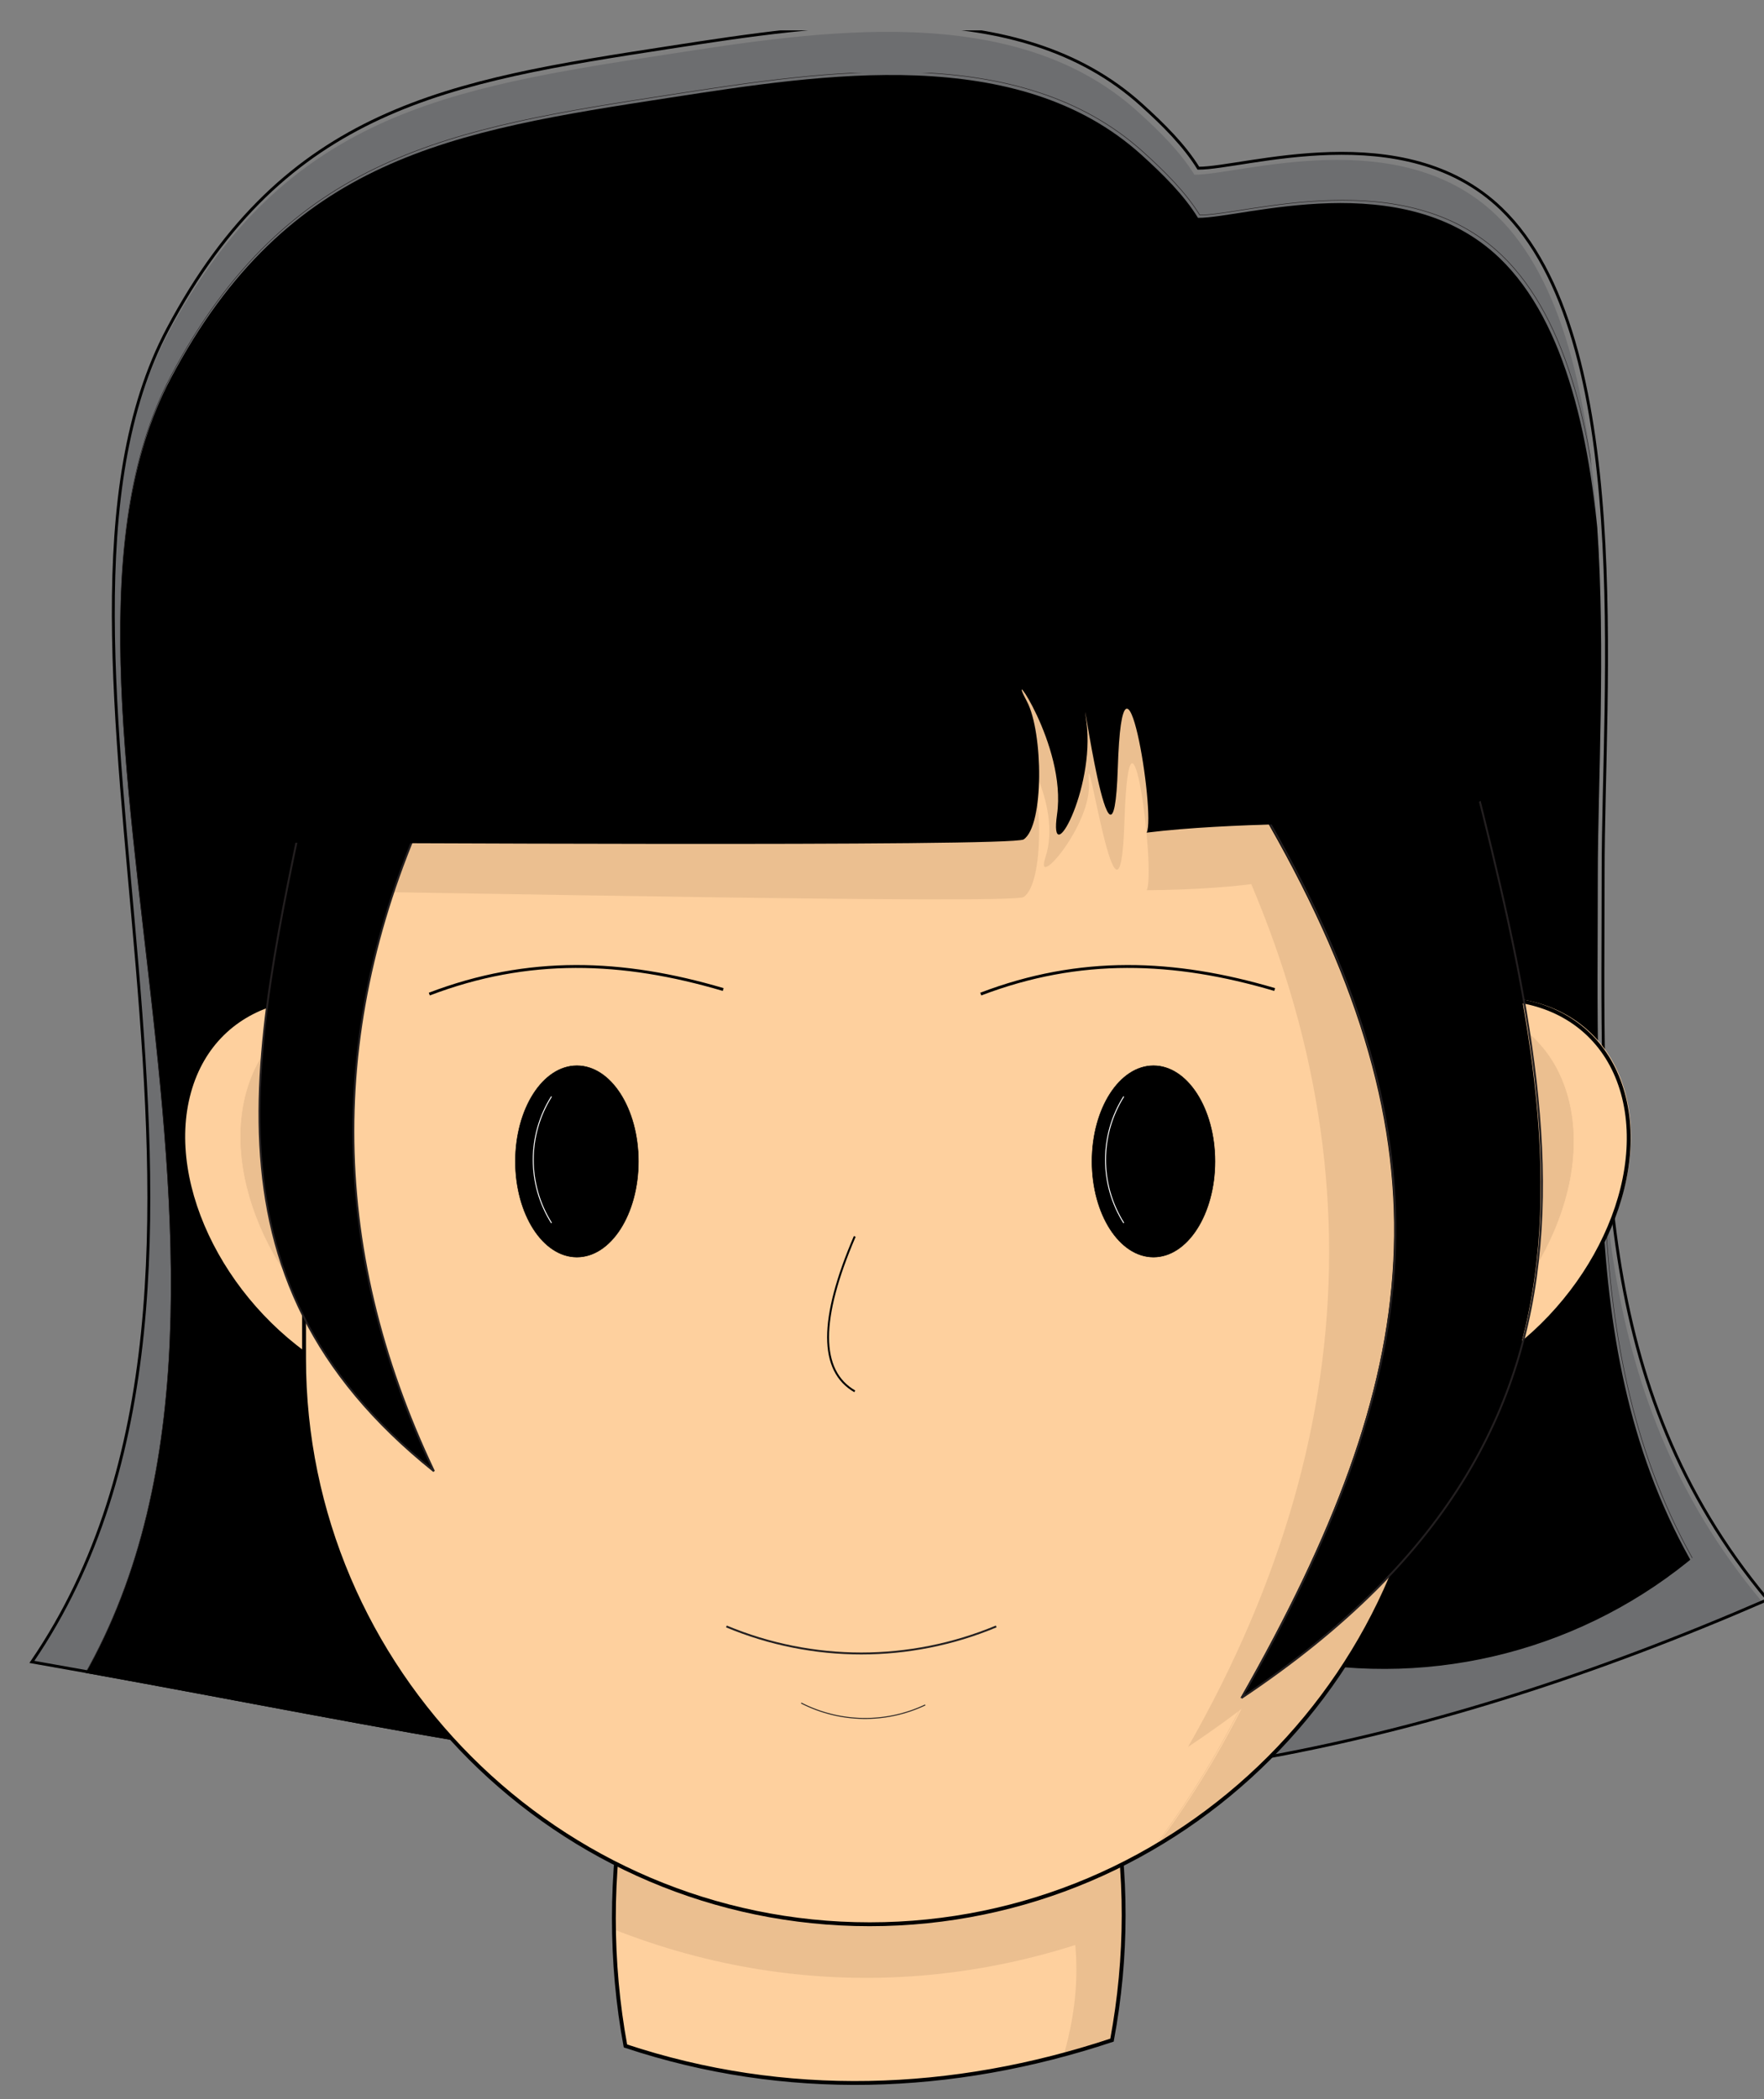 <?xml version="1.0" encoding="UTF-8"?><svg xmlns="http://www.w3.org/2000/svg" xmlns:xlink="http://www.w3.org/1999/xlink" height="2175.2" preserveAspectRatio="xMidYMid meet" version="1.0" viewBox="-30.5 -31.5 1828.5 2175.2" width="1828.5" zoomAndPan="magnify"><rect x="-30.5" y="-31.5" width="1828.5" height="2175.2" fill="#808080" stroke="none"/><defs><clipPath id="a"><path d="M 32 46 L 1788 46 L 1788 1822 L 32 1822 Z M 32 46"/></clipPath><clipPath id="b"><path d="M 1795.512 1627.887 C 1611.488 1407.301 1625.699 1154.102 1625.699 876.34 C 1625.699 687.469 1658.988 324.609 1520.281 191.301 C 1419.93 94.84 1254.578 149.84 1207.57 149.551 C 1193.09 126.012 1171.43 104.52 1148.75 84.051 C 1020.789 -31.449 819.051 0.539 661.371 24.801 C 433.531 59.871 264.203 86.578 142.82 315.852 C -30.535 643.281 279.062 1287.262 2.551 1692.211 C 637.16 1803.141 1068.52 1944.188 1795.512 1627.887 Z M 1795.512 1627.887"/></clipPath><clipPath id="c"><path d="M 30 44 L 1789 44 L 1789 1822 L 30 1822 Z M 30 44"/></clipPath><clipPath id="d"><path d="M 1795.512 1627.887 C 1611.488 1407.301 1625.699 1154.102 1625.699 876.34 C 1625.699 687.469 1658.988 324.609 1520.281 191.301 C 1419.93 94.84 1254.578 149.84 1207.57 149.551 C 1193.09 126.012 1171.43 104.52 1148.75 84.051 C 1020.789 -31.449 819.051 0.539 661.371 24.801 C 433.531 59.871 264.203 86.578 142.82 315.852 C -30.535 643.281 279.062 1287.262 2.551 1692.211 C 637.16 1803.141 1068.52 1944.188 1795.512 1627.887 Z M 1795.512 1627.887"/></clipPath><clipPath id="e"><path d="M 1280 1577 L 1796 1577 L 1796 1822 L 1280 1822 Z M 1280 1577"/></clipPath><clipPath id="f"><path d="M 1795.512 1627.887 C 1611.488 1407.301 1625.699 1154.102 1625.699 876.34 C 1625.699 687.469 1658.988 324.609 1520.281 191.301 C 1419.93 94.84 1254.578 149.84 1207.57 149.551 C 1193.09 126.012 1171.43 104.52 1148.75 84.051 C 1020.789 -31.449 819.051 0.539 661.371 24.801 C 433.531 59.871 264.203 86.578 142.82 315.852 C -30.535 643.281 279.062 1287.262 2.551 1692.211 C 637.16 1803.141 1068.52 1944.188 1795.512 1627.887 Z M 1795.512 1627.887"/></clipPath><clipPath id="g"><path d="M 0 0 L 1797.941 0 L 1797.941 1833 L 0 1833 Z M 0 0"/></clipPath><clipPath id="h"><path d="M 1251 1006 L 1602 1006 L 1602 1423 L 1251 1423 Z M 1251 1006"/></clipPath><clipPath id="i"><path d="M 1406.379 1034.422 C 1296.871 1096.379 1230.18 1226.234 1257.422 1324.457 C 1284.648 1422.68 1395.512 1452.07 1505.012 1390.109 C 1614.512 1328.148 1681.211 1198.309 1653.969 1100.09 C 1626.73 1001.871 1515.879 972.461 1406.379 1034.422 Z M 1406.379 1034.422"/></clipPath><clipPath id="j"><path d="M 1251 1004 L 1603 1004 L 1603 1423 L 1251 1423 Z M 1251 1004"/></clipPath><clipPath id="k"><path d="M 1406.379 1034.422 C 1296.871 1096.379 1230.18 1226.234 1257.422 1324.457 C 1284.648 1422.68 1395.512 1452.07 1505.012 1390.109 C 1614.512 1328.148 1681.211 1198.309 1653.969 1100.09 C 1626.73 1001.871 1515.879 972.461 1406.379 1034.422 Z M 1406.379 1034.422"/></clipPath><clipPath id="l"><path d="M 605 1811 L 1135 1811 L 1135 2019 L 605 2019 Z M 605 1811"/></clipPath><clipPath id="m"><path d="M 617.812 2088.715 C 601.812 2002.383 601.812 1910.41 617.812 1824.078 C 785.824 1807.34 954.312 1807.34 1122.328 1824.078 C 1138.32 1910.41 1138.16 1996.344 1122.16 2082.676 C 956.5 2137.691 783.477 2143.727 617.812 2088.715 Z M 617.812 2088.715"/></clipPath><clipPath id="n"><path d="M 1066 1876 L 1135 1876 L 1135 2123 L 1066 2123 Z M 1066 1876"/></clipPath><clipPath id="o"><path d="M 617.812 2088.715 C 601.812 2002.383 601.812 1910.41 617.812 1824.078 C 785.824 1807.34 954.312 1807.34 1122.328 1824.078 C 1138.32 1910.41 1138.16 1996.344 1122.16 2082.676 C 956.5 2137.691 783.477 2143.727 617.812 2088.715 Z M 617.812 2088.715"/></clipPath><clipPath id="p"><path d="M 591 1796 L 1150 1796 L 1150 2129.078 L 591 2129.078 Z M 591 1796"/></clipPath><clipPath id="q"><path d="M 218 1001 L 569 1001 L 569 1423 L 218 1423 Z M 218 1001"/></clipPath><clipPath id="r"><path d="M 413.121 1034.422 C 522.633 1096.379 589.32 1226.234 562.086 1324.457 C 534.852 1422.68 424.004 1452.07 314.5 1390.109 C 204.996 1328.148 138.301 1198.309 165.535 1100.09 C 192.773 1001.871 303.617 972.461 413.121 1034.422 Z M 413.121 1034.422"/></clipPath><clipPath id="s"><path d="M 216 1001 L 569 1001 L 569 1423 L 216 1423 Z M 216 1001"/></clipPath><clipPath id="t"><path d="M 413.121 1034.422 C 522.633 1096.379 589.32 1226.234 562.086 1324.457 C 534.852 1422.68 424.004 1452.07 314.5 1390.109 C 204.996 1328.148 138.301 1198.309 165.535 1100.09 C 192.773 1001.871 303.617 972.461 413.121 1034.422 Z M 413.121 1034.422"/></clipPath><clipPath id="u"><path d="M 1145 800 L 1456 800 L 1456 1914 L 1145 1914 Z M 1145 800"/></clipPath><clipPath id="v"><path d="M 870.023 338.031 L 870.031 338.031 C 1192.148 338.031 1455.691 601.578 1455.691 923.691 L 1455.691 1377.117 C 1455.691 1699.227 1192.148 1962.773 870.031 1962.773 L 870.023 1962.773 C 547.91 1962.773 284.363 1699.227 284.363 1377.117 L 284.363 923.691 C 284.363 601.578 547.91 338.031 870.023 338.031 Z M 870.023 338.031"/></clipPath><clipPath id="w"><path d="M 1143 798 L 1456 798 L 1456 1916 L 1143 1916 Z M 1143 798"/></clipPath><clipPath id="x"><path d="M 870.023 338.031 L 870.031 338.031 C 1192.148 338.031 1455.691 601.578 1455.691 923.691 L 1455.691 1377.117 C 1455.691 1699.227 1192.148 1962.773 870.031 1962.773 L 870.023 1962.773 C 547.91 1962.773 284.363 1699.227 284.363 1377.117 L 284.363 923.691 C 284.363 601.578 547.91 338.031 870.023 338.031 Z M 870.023 338.031"/></clipPath><clipPath id="y"><path d="M 1419 653 L 1567 653 L 1567 1667 L 1419 1667 Z M 1419 653"/></clipPath><clipPath id="z"><path d="M 1465.039 653.641 C 1325.211 696.828 1284.73 822.922 1284.73 822.922 C 1476.352 1159.566 1446.922 1391.734 1255.301 1728.395 C 1693.68 1436.113 1573.059 1085.699 1465.039 653.641 Z M 1465.039 653.641"/></clipPath></defs><g><g id="change1_1"><path d="M 1795.516 1627.883 C 1611.5 1407.301 1625.695 1154.102 1625.695 876.34 C 1625.695 687.465 1658.992 324.605 1520.285 191.293 C 1419.93 94.832 1254.586 149.836 1207.57 149.547 C 1193.094 126.008 1171.434 104.508 1148.758 84.043 C 1020.797 -31.453 819.055 0.535 661.371 24.805 C 433.535 59.863 264.203 86.574 142.82 315.84 C -30.535 643.277 279.066 1287.258 2.551 1692.211 C 637.164 1803.137 1068.52 1944.188 1795.516 1627.883" fill="#6d6e70" fill-rule="evenodd"/></g><g clip-path="url(#a)"><g clip-path="url(#b)" clip-rule="evenodd" id="change2_1"><path d="M 1787.102 1679.625 C 1603.094 1459.027 1629.441 1198.82 1629.441 921.07 C 1629.441 732.195 1662.723 369.34 1524.016 236.02 C 1423.664 139.574 1258.324 194.559 1211.309 194.273 C 1196.832 170.738 1175.172 149.246 1152.496 128.773 C 1024.535 13.273 822.797 45.258 665.113 69.531 C 437.277 104.594 267.945 131.305 146.562 360.578 C -26.785 687.996 309.043 1339.012 32.527 1743.965 C 667.203 1802.973 1060.191 1942.555 1787.102 1679.625" fill="inherit" fill-rule="evenodd"/></g></g><g clip-path="url(#c)"><g clip-path="url(#d)" clip-rule="evenodd"><path d="M 13767.693 3462.567 C 12350.111 5162.034 12553.091 7166.649 12553.091 9306.413 C 12553.091 10761.492 12809.487 13556.902 11740.899 14583.992 C 10967.798 15326.999 9694.033 14903.404 9331.828 14905.6 C 9220.302 15086.913 9053.433 15252.488 8878.741 15410.207 C 7892.94 16300.01 6338.764 16053.605 5123.981 15866.605 C 3368.751 15596.486 2064.23 15390.707 1129.106 13624.402 C -206.351 11101.999 2380.843 6086.625 250.588 2966.897 C 5140.081 2512.306 8167.633 1436.977 13767.693 3462.567 Z M 13767.693 3462.567" fill="none" stroke="#231f20" stroke-miterlimit="2.613" stroke-width="3.852" transform="matrix(.13 0 0 -.13 0 2129.08)"/></g></g><g clip-path="url(#e)"><g clip-path="url(#f)" clip-rule="evenodd" id="change1_2"><path d="M 1730.16 1577.719 C 1613.184 1677.539 1456.953 1718.312 1306.113 1688.387 C 1283.562 1742.832 1275.707 1781.641 1282.539 1804.828 C 1462.078 1859.105 1655.145 1847.125 1826.586 1771.055 C 1817.242 1638.973 1765.777 1579.605 1730.16 1577.719" fill="#6d6e70" fill-rule="evenodd"/></g></g><g clip-path="url(#g)"><path d="M 13546.095 3781.221 C 12157.801 5445.418 12265.014 7355.663 12265.014 9451.189 C 12265.014 10876.204 12516.103 13613.714 11469.695 14619.512 C 10712.511 15347.196 9465.115 14932.311 9110.408 14934.403 C 9001.191 15111.992 8837.777 15274.198 8666.701 15428.594 C 7701.308 16300.005 6179.277 16058.701 4989.672 15875.601 C 3270.749 15610.986 1993.264 15409.497 1077.499 13679.787 C -230.371 11209.515 2105.369 6351.074 19.244 3295.931 C 4807.014 2459.029 8061.378 1394.91 13546.095 3781.221 Z M 13546.095 3781.221" fill="none" stroke="#000" stroke-miterlimit="2.613" stroke-width="22.633" transform="matrix(.133 0 0 -.133 0 2129.08)"/></g><g id="change3_1"><path d="M 1406.379 1034.426 C 1296.863 1096.391 1230.172 1226.238 1257.414 1324.461 C 1284.641 1422.68 1395.496 1452.074 1505.004 1390.113 C 1614.508 1328.152 1681.199 1198.312 1653.957 1100.094 C 1626.719 1001.871 1515.875 972.469 1406.379 1034.426" fill="#fed09e" fill-rule="evenodd"/></g><g clip-path="url(#h)"><g clip-path="url(#i)" clip-rule="evenodd" id="change4_2"><path d="M 1347.34 1039.148 C 1237.84 1101.102 1171.141 1230.953 1198.379 1329.176 C 1225.609 1427.395 1336.461 1456.793 1445.969 1394.828 C 1555.469 1332.883 1622.16 1203.031 1594.93 1104.809 C 1567.691 1006.59 1456.852 977.199 1347.34 1039.148" fill="#ebbf90" fill-rule="evenodd"/></g></g><g clip-path="url(#j)"><g clip-path="url(#k)" clip-rule="evenodd"><path d="M 13473.398 10899.316 C 12378.398 10279.784 11711.406 8981.269 11983.789 7999.042 C 12256.094 7016.855 13364.609 6722.87 14459.688 7342.519 C 15554.688 7961.972 16221.602 9260.487 15949.297 10242.714 C 15676.914 11224.902 14568.516 11518.808 13473.398 10899.316 Z M 13473.398 10899.316" fill="none" stroke="#fed09e" stroke-miterlimit="2.613" stroke-width="5" transform="matrix(.1 0 0 -.1 0 2129.08)"/></g></g><path d="M 13635.498 10613.182 C 12573.693 10012.404 11927.089 8753.471 12191.215 7801.156 C 12455.189 6848.88 13529.984 6563.886 14591.713 7164.626 C 15653.405 7765.366 16300.009 9024.224 16035.883 9976.501 C 15771.795 10928.815 14697.114 11213.884 13635.498 10613.182 Z M 13635.498 10613.182" fill="none" stroke="#000" stroke-miterlimit="2.613" stroke-width="38.781" transform="matrix(.103 0 0 -.103 0 2129.08)"/><g id="change3_2"><path d="M 617.812 2088.715 C 601.812 2002.383 601.812 1910.41 617.812 1824.078 C 785.824 1807.34 954.312 1807.34 1122.328 1824.078 C 1138.32 1910.41 1138.16 1996.344 1122.16 2082.676 C 956.5 2137.691 783.477 2143.727 617.812 2088.715" fill="#fed09e" fill-rule="evenodd"/></g><g clip-path="url(#l)"><g clip-path="url(#m)" clip-rule="evenodd" id="change4_3"><path d="M 1219.84 1850.051 C 1191.512 1914.977 1177.328 1947.441 1177.328 1947.441 C 973.719 2043.191 753.742 2040.254 558.609 1947.441 C 532.152 1931.715 523.25 1897.641 538.645 1870.988 C 554.027 1844.332 587.988 1835.004 614.84 1850.051 C 852.094 1788.977 1053.77 1788.977 1219.84 1850.051" fill="#ebbf90" fill-rule="evenodd"/></g></g><g clip-path="url(#n)"><g clip-path="url(#o)" clip-rule="evenodd" id="change4_4"><path d="M 1193.859 1932.902 C 1199.5 1930.609 1196.859 1993.73 1185.949 2122.25 L 1066.199 2117.23 C 1088.699 2051.07 1091.27 1989.531 1073.922 1932.617 C 1075.969 1899.98 1103.738 1874.984 1136.391 1876.352 C 1169.059 1877.715 1194.539 1900.219 1193.859 1932.902" fill="#ebbf90" fill-rule="evenodd"/></g></g><g clip-path="url(#p)"><path d="M 6178.125 403.652 C 6018.125 1266.972 6018.125 2186.698 6178.125 3050.019 C 7858.242 3217.402 9543.125 3217.402 11223.281 3050.019 C 11383.203 2186.698 11381.602 1327.362 11221.602 464.042 C 9565 -86.114 7834.766 -146.466 6178.125 403.652 Z M 6178.125 403.652" fill="none" stroke="#000" stroke-miterlimit="2.613" stroke-width="40" transform="matrix(.1 0 0 -.1 0 2129.08)"/></g><g id="change3_3"><path d="M 413.121 1034.422 C 522.633 1096.379 589.32 1226.234 562.086 1324.457 C 534.852 1422.68 424.004 1452.07 314.5 1390.109 C 204.996 1328.148 138.301 1198.309 165.535 1100.09 C 192.773 1001.871 303.617 972.461 413.121 1034.422" fill="#fed09e" fill-rule="evenodd"/></g><g clip-path="url(#q)"><g clip-path="url(#r)" clip-rule="evenodd" id="change4_1"><path d="M 472.164 1034.422 C 581.668 1096.379 648.359 1226.234 621.125 1324.457 C 593.887 1422.68 483.039 1452.07 373.535 1390.109 C 264.031 1328.148 197.34 1198.309 224.574 1100.09 C 251.812 1001.871 362.656 972.461 472.164 1034.422" fill="#ebbf90" fill-rule="evenodd"/></g></g><g clip-path="url(#s)"><g clip-path="url(#t)" clip-rule="evenodd"><path d="M 4721.641 10946.581 C 5816.68 10327.011 6483.594 9028.456 6211.25 8046.23 C 5938.867 7064.003 4830.391 6770.097 3735.352 7389.706 C 2640.312 8009.316 1973.398 9307.714 2245.742 10289.902 C 2518.125 11272.089 3626.562 11566.191 4721.641 10946.581 Z M 4721.641 10946.581" fill="none" stroke="#fed09e" stroke-miterlimit="2.613" stroke-width="5" transform="matrix(.1 0 0 -.1 0 2129.08)"/></g></g><path d="M 4131.211 10946.581 C 5226.328 10327.011 5893.203 9028.456 5620.859 8046.23 C 5348.516 7064.003 4240.039 6770.097 3145 7389.706 C 2049.961 8009.316 1383.008 9307.714 1655.352 10289.902 C 1927.734 11272.089 3036.172 11566.191 4131.211 10946.581 Z M 4131.211 10946.581" fill="none" stroke="#000" stroke-miterlimit="2.613" stroke-width="40" transform="matrix(.1 0 0 -.1 0 2129.08)"/><g id="change3_4"><path d="M 870.023 338.035 L 870.027 338.035 C 1192.145 338.035 1455.691 601.582 1455.691 923.695 L 1455.691 1377.117 C 1455.691 1699.227 1192.145 1962.777 870.027 1962.777 L 870.023 1962.777 C 547.91 1962.777 284.363 1699.227 284.363 1377.117 L 284.363 923.695 C 284.363 601.582 547.91 338.035 870.023 338.035" fill="#fed09e" fill-rule="evenodd"/></g><g clip-path="url(#u)"><g clip-path="url(#v)" clip-rule="evenodd" id="change4_7"><path d="M 1772.07 837.441 L 1232.781 800.41 C 1405.289 1101.57 1405.352 1466.676 1243.328 1764.254 C 1215.398 1815.535 1182.648 1864.828 1145.148 1911.43 C 1367.441 1928.934 1582.199 1826.551 1708.539 1642.828 C 1869.309 1404.016 1893.41 1098.488 1772.07 837.441" fill="#ebbf90" fill-rule="evenodd"/></g></g><g clip-path="url(#w)"><g clip-path="url(#x)" clip-rule="evenodd"><path d="M 15255.393 11119.512 L 10612.786 11438.307 C 12097.908 8845.608 12098.412 5702.516 10703.616 3140.721 C 10463.208 2699.25 10181.202 2274.896 9858.405 1873.745 C 11772.084 1723.023 13620.895 2604.418 14708.497 4186.019 C 16092.499 6241.945 16299.985 8872.14 15255.393 11119.512 Z M 15255.393 11119.512" fill="none" stroke="#ebbf90" stroke-miterlimit="2.613" stroke-width="4.305" transform="matrix(.116 0 0 -.116 0 2129.08)"/></g></g><path d="M 7917.942 16300.008 L 7917.977 16300.008 C 10849.513 16300.008 13248.011 13901.51 13248.011 10970.01 L 13248.011 6843.491 C 13248.011 3912.026 10849.513 1513.493 7917.977 1513.493 L 7917.942 1513.493 C 4986.441 1513.493 2587.944 3912.026 2587.944 6843.491 L 2587.944 10970.01 C 2587.944 13901.51 4986.441 16300.008 7917.942 16300.008 Z M 7917.942 16300.008" fill="none" stroke="#000" stroke-miterlimit="2.613" stroke-width="36.403" transform="matrix(.11 0 0 -.11 0 2129.08)"/><g id="change4_5"><path d="M 1414.621 688.539 C 1272.73 732.254 1201.777 754.117 1201.777 754.117 C 1395.938 1095.812 1395.695 1437.359 1201.043 1778.781 C 1646.023 1482.57 1523.895 1126.977 1414.621 688.539" fill="#ebbf90" fill-rule="evenodd"/></g><g id="change4_6"><path d="M 1158.125 891.027 C 1167.836 872.133 1140.281 657.117 1135.035 820.262 C 1130.121 973.059 1094.125 717.355 1098.172 780.27 C 1100.938 823.348 1041.438 892.414 1053.012 857.473 C 1071.824 800.707 1020.797 730.098 1033.973 755.105 C 1050.672 786.781 1052.012 883.848 1030.551 898.086 C 1018.66 905.973 379.453 892.188 298.145 892.188 C 298.906 881.969 298.77 871.832 299.609 861.805 C 333.445 459.289 445.391 178.656 882.52 276.152 C 1076.332 319.383 1474.664 612.977 1441.77 778.621 C 1428.551 845.148 1358.824 889.484 1158.125 891.027" fill="#ebbf90" fill-rule="evenodd"/></g><g id="change2_2"><path d="M 297.402 743.73 C 378.656 773.84 419.289 788.898 419.289 788.898 C 307.938 1023.641 307.938 1258.387 419.289 1493.133 C 164.539 1289.328 234.637 1045 297.402 743.73" fill="inherit" fill-rule="evenodd"/></g><path d="M 2974.023 13853.495 C 3786.562 13552.402 4192.891 13401.816 4192.891 13401.816 C 3079.375 11054.394 3079.375 8706.933 4192.891 6359.472 C 1645.391 8397.519 2346.367 10840.8 2974.023 13853.495 Z M 2974.023 13853.495" fill="none" stroke="#231f20" stroke-miterlimit="2.613" stroke-width="20.001" transform="matrix(.1 0 0 -.1 0 2129.08)"/><g id="change2_3"><path d="M 1465.035 653.641 C 1325.211 696.824 1284.738 822.918 1284.738 822.918 C 1476.352 1159.562 1446.926 1391.734 1255.301 1728.395 C 1693.684 1436.113 1573.059 1085.707 1465.035 653.641" fill="inherit" fill-rule="evenodd"/></g><g clip-path="url(#y)"><g clip-path="url(#z)" clip-rule="evenodd" id="change1_3"><path d="M 1765.141 627.922 C 1730.82 625.43 1705.379 649.199 1684.109 656.219 C 1648.77 667.898 1627.828 670.859 1617.828 705.719 C 1571.988 865.59 1722.012 1248.746 1419.059 1666.824 C 1891.359 1433.273 1816.762 1070.281 1765.141 627.922" fill="#6d6e70" fill-rule="evenodd"/></g></g><path d="M 14099.485 14199.615 C 12753.818 13784.016 12364.309 12570.491 12364.309 12570.491 C 14208.394 9330.627 13925.2 7096.207 12081.003 3856.193 C 16299.995 6669.105 15139.101 10041.412 14099.485 14199.615 Z M 14099.485 14199.615" fill="none" stroke="#231f20" stroke-miterlimit="2.613" stroke-width="19.249" transform="matrix(.104 0 0 -.104 0 2129.08)"/><g id="change2_4"><path d="M 1447.148 816.75 C 1354.957 823.18 1247.215 820.5 1158.121 831.348 C 1167.828 812.441 1133.41 601.18 1128.164 764.324 C 1123.246 917.117 1087.516 653.902 1095.668 716.438 C 1104.914 787.297 1056.332 873.863 1065.191 812.465 C 1075.547 740.617 1009.59 649.621 1033.969 695.422 C 1050.805 727.031 1052.012 824.156 1030.547 838.406 C 1018.652 846.297 313.582 841.723 232.281 841.723 C 203.98 361.938 460.641 162.453 882.516 216.469 C 1581.699 306.004 1668.848 801.027 1447.148 816.75" fill="inherit" fill-rule="evenodd"/></g><path d="M 4144.961 11304.081 C 5170.156 11695.214 6145.234 11660.097 7191.367 11351.308 M 9861.367 11304.081 C 10886.484 11695.214 11861.602 11660.097 12907.695 11351.308" fill="none" stroke="#000" stroke-miterlimit="2.613" stroke-width="29.999" transform="matrix(.1 0 0 -.1 0 2129.08)"/><g id="change2_5"><path d="M 567.488 1072.871 C 602.699 1072.871 631.25 1117.27 631.25 1172.051 C 631.25 1226.832 602.699 1271.234 567.488 1271.234 C 532.277 1271.234 503.73 1226.832 503.73 1172.051 C 503.73 1117.27 532.277 1072.871 567.488 1072.871" fill="inherit" fill-rule="evenodd"/></g><path d="M 5674.883 10562.089 C 6026.992 10562.089 6312.5 10118.105 6312.5 9570.292 C 6312.5 9022.48 6026.992 8578.456 5674.883 8578.456 C 5322.773 8578.456 5037.305 9022.48 5037.305 9570.292 C 5037.305 10118.105 5322.773 10562.089 5674.883 10562.089 Z M 5674.883 10562.089" fill="none" stroke="#000" stroke-miterlimit="2.613" stroke-width="5" transform="matrix(.1 0 0 -.1 0 2129.08)"/><g id="change2_6"><path d="M 1165.16 1072.871 C 1200.371 1072.871 1228.922 1117.27 1228.922 1172.051 C 1228.922 1226.832 1200.371 1271.234 1165.16 1271.234 C 1129.949 1271.234 1101.41 1226.832 1101.41 1172.051 C 1101.41 1117.27 1129.949 1072.871 1165.16 1072.871" fill="inherit" fill-rule="evenodd"/></g><path d="M 11651.602 10562.089 C 12003.711 10562.089 12289.219 10118.105 12289.219 9570.292 C 12289.219 9022.48 12003.711 8578.456 11651.602 8578.456 C 11299.492 8578.456 11014.102 9022.48 11014.102 9570.292 C 11014.102 10118.105 11299.492 10562.089 11651.602 10562.089 Z M 11651.602 10562.089" fill="none" stroke="#000" stroke-miterlimit="2.613" stroke-width="5" transform="matrix(.1 0 0 -.1 0 2129.08)"/><path d="M 11343.516 10242.792 C 11091.211 9842.245 11091.211 9332.558 11343.516 8932.089 M 5411.719 10242.792 C 5159.375 9842.245 5159.375 9332.558 5411.719 8932.089" fill="none" stroke="#fff" stroke-miterlimit="2.613" stroke-width="10.001" transform="matrix(.1 0 0 -.1 0 2129.08)"/><path d="M 8555.195 8793.144 C 8186.406 7935.448 8186.406 7400.253 8555.195 7187.323" fill="none" stroke="#000" stroke-miterlimit="2.613" stroke-width="20.001" transform="matrix(.1 0 0 -.1 0 2129.08)"/><path d="M 7224.492 4751.034 C 8119.336 4377.402 9126.445 4377.402 10021.289 4751.034" fill="none" stroke="#231f20" stroke-miterlimit="2.613" stroke-width="20.001" transform="matrix(.1 0 0 -.1 0 2129.08)"/><path d="M 7999.883 3957.167 C 8402.188 3751.113 8877.422 3744.003 9285.82 3937.558" fill="none" stroke="#231f20" stroke-miterlimit="2.613" stroke-width="10.001" transform="matrix(.1 0 0 -.1 0 2129.08)"/></g></svg>